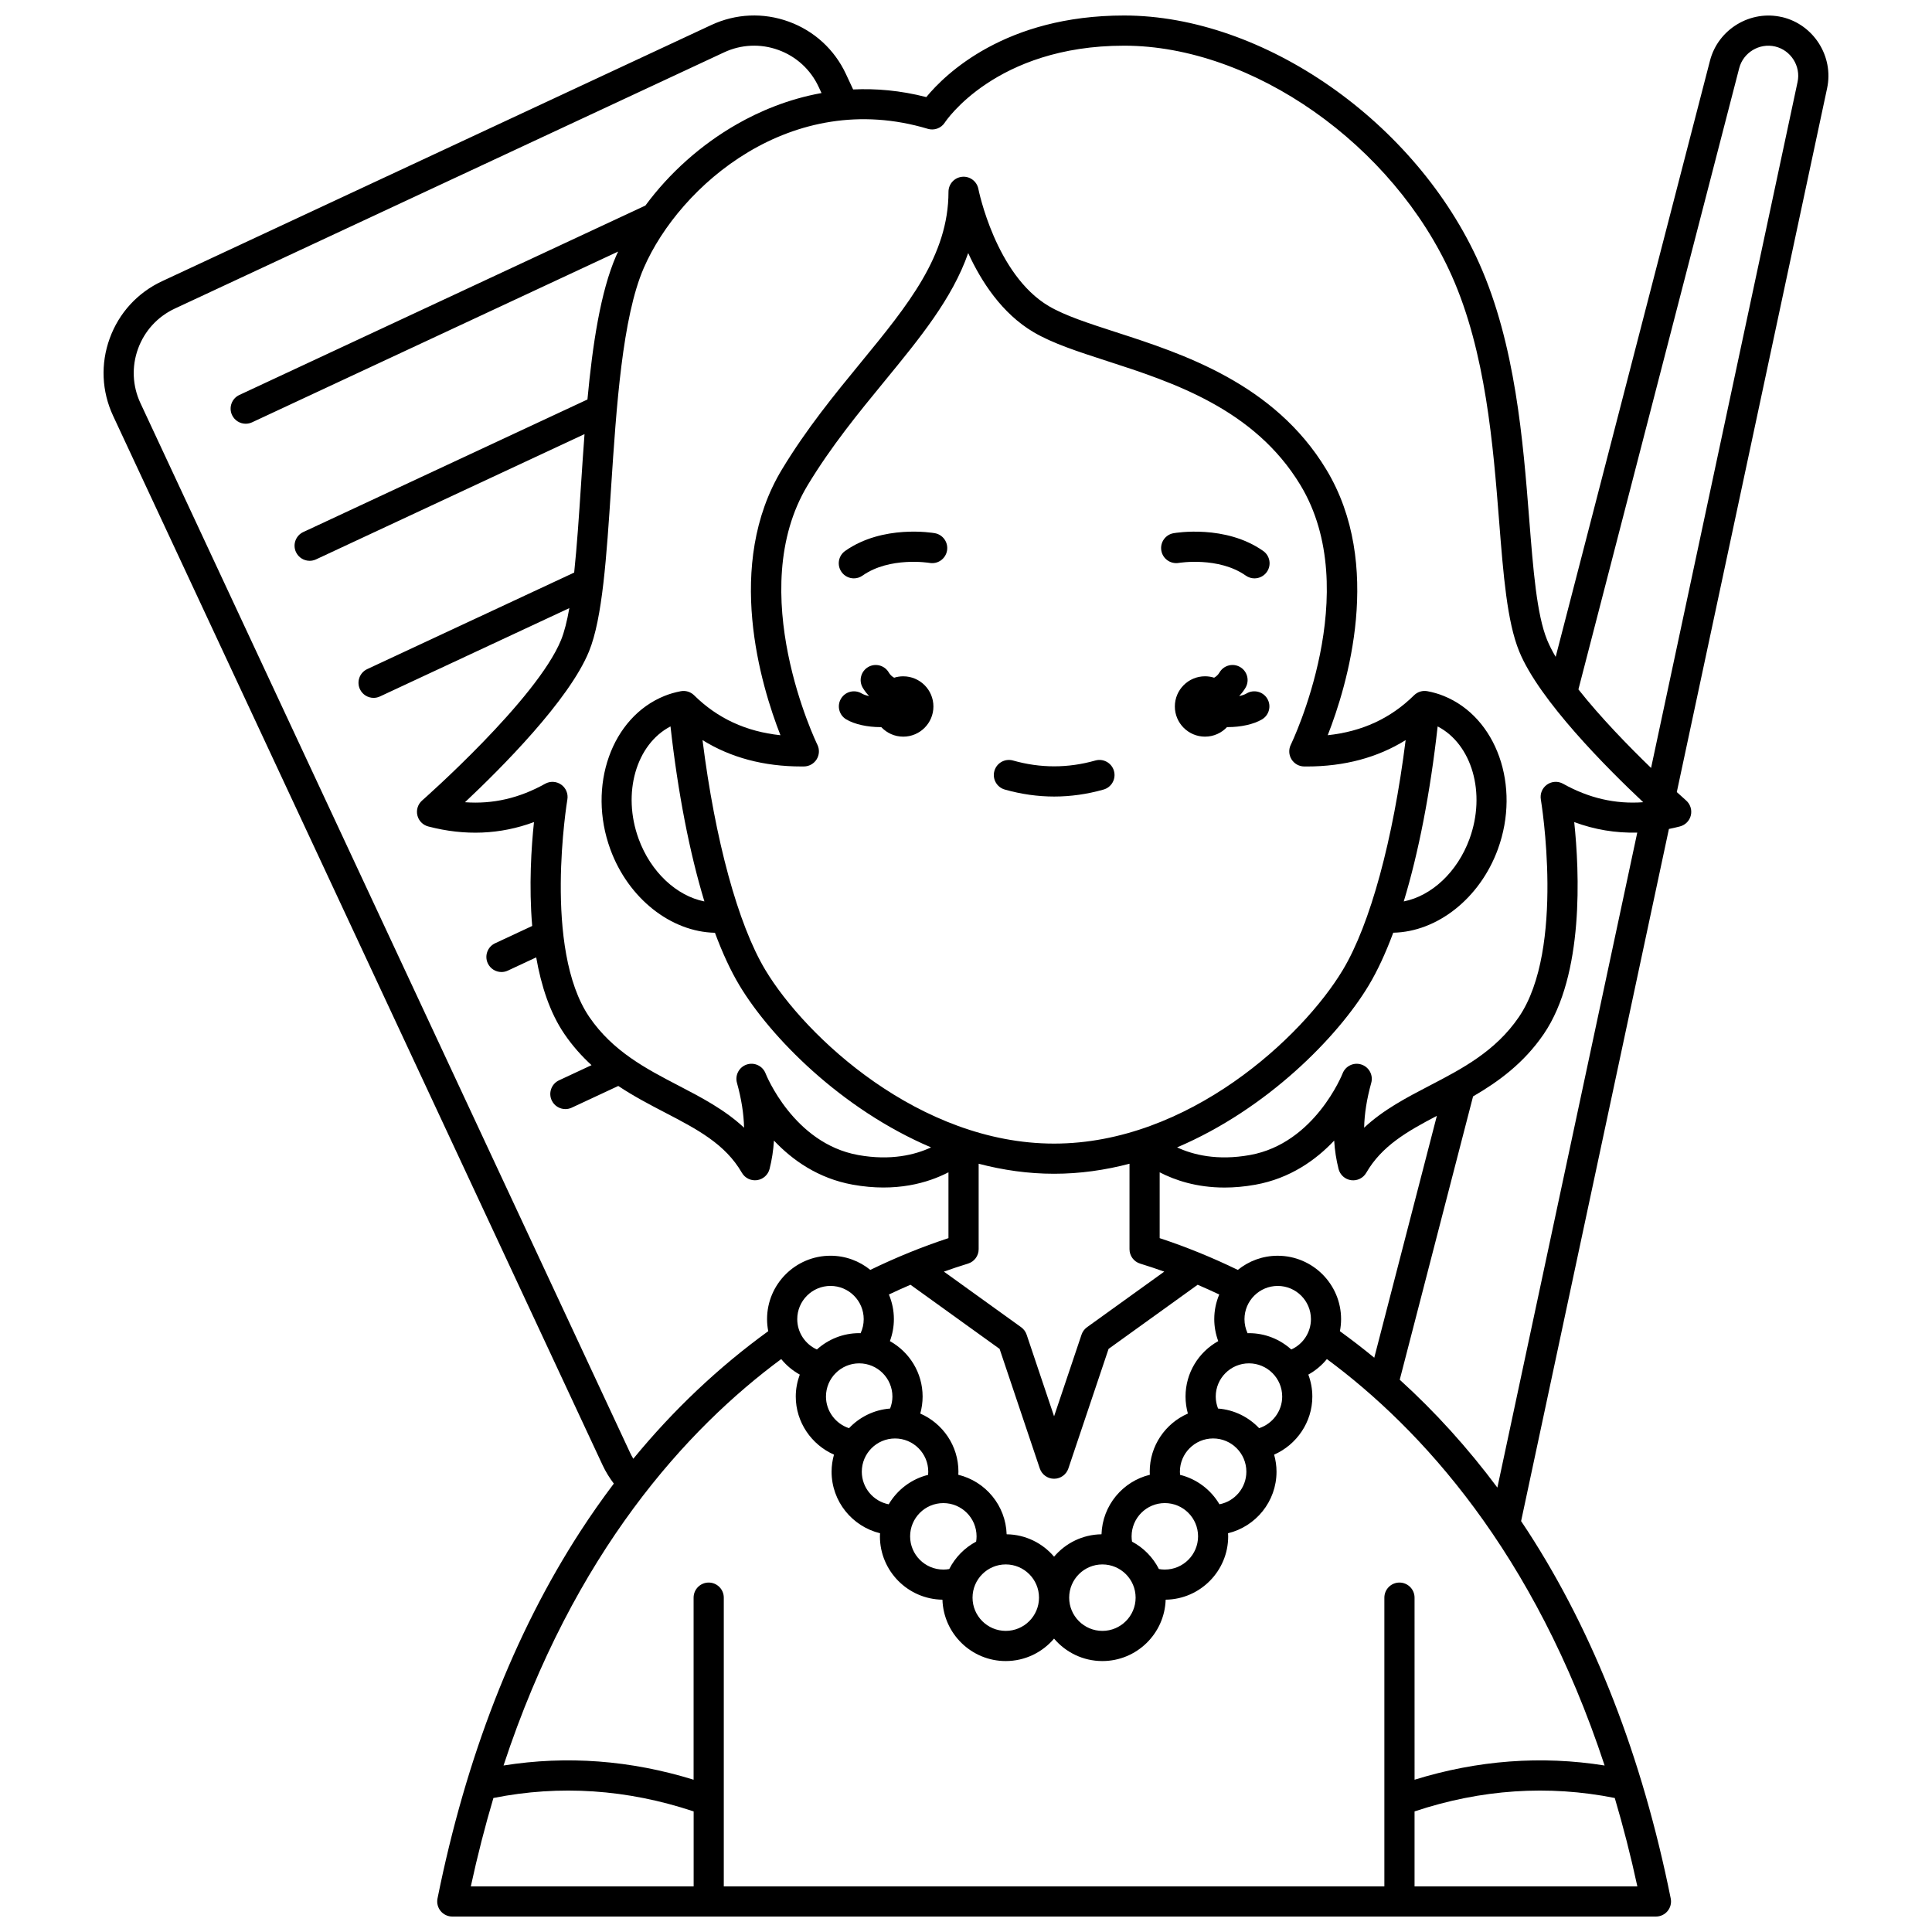<?xml version="1.0" encoding="UTF-8"?>
<!-- Uploaded to: ICON Repo, www.svgrepo.com, Generator: ICON Repo Mixer Tools -->
<svg width="800px" height="800px" version="1.1" viewBox="144 144 512 512" xmlns="http://www.w3.org/2000/svg">
 <defs>
  <clipPath id="a">
   <path d="m171 148.09h458v503.81h-458z"/>
  </clipPath>
 </defs>
 <path d="m456.38 293.18c0.105-0.02 10.547-1.727 17.77 3.363 0.699 0.492 1.504 0.73 2.301 0.73 1.258 0 2.492-0.59 3.273-1.695 1.273-1.805 0.84-4.301-0.965-5.57-9.977-7.031-23.195-4.805-23.754-4.703-2.172 0.383-3.617 2.449-3.238 4.621 0.371 2.168 2.445 3.613 4.613 3.254z"/>
 <path d="m370.28 297.27c0.797 0 1.598-0.234 2.301-0.73 7.195-5.07 17.586-3.394 17.766-3.363 2.18 0.387 4.242-1.074 4.625-3.246 0.383-2.176-1.07-4.25-3.242-4.633-0.559-0.098-13.773-2.328-23.754 4.703-1.805 1.273-2.238 3.766-0.965 5.57 0.773 1.109 2.012 1.699 3.269 1.699z"/>
 <path d="m410.28 353.24c4.336 1.227 8.738 1.852 13.086 1.852 4.348 0 8.75-0.621 13.086-1.852 2.125-0.602 3.359-2.812 2.758-4.938-0.602-2.125-2.812-3.359-4.938-2.758-7.254 2.055-14.559 2.055-21.812 0-2.121-0.602-4.336 0.633-4.938 2.758-0.602 2.125 0.633 4.336 2.758 4.938z"/>
 <path d="m383.37 323.23c-0.84 0-1.652 0.133-2.414 0.371-0.594-0.332-1.07-0.789-1.414-1.379-1.109-1.91-3.559-2.559-5.465-1.453-1.91 1.109-2.559 3.555-1.453 5.465 0.48 0.824 1.062 1.559 1.703 2.227-0.758-0.152-1.449-0.379-1.977-0.691-1.895-1.129-4.352-0.508-5.481 1.391-1.129 1.895-0.508 4.352 1.391 5.481 2.215 1.32 5.656 2.051 9.027 2.051 0.082 0 0.168-0.008 0.25-0.008 1.461 1.559 3.527 2.535 5.832 2.535 4.418 0 7.996-3.582 7.996-7.996 0-4.41-3.578-7.992-7.996-7.992z"/>
 <path d="m474.36 327.77c-0.527 0.312-1.215 0.539-1.977 0.691 0.645-0.668 1.223-1.402 1.703-2.227 1.109-1.91 0.461-4.356-1.449-5.465-1.906-1.109-4.356-0.461-5.465 1.449-0.344 0.59-0.82 1.047-1.414 1.379-0.762-0.242-1.574-0.371-2.414-0.371-4.418 0-7.996 3.582-7.996 7.996 0 4.418 3.582 7.996 7.996 7.996 2.305 0 4.375-0.98 5.832-2.535 0.082 0 0.168 0.008 0.25 0.008 3.371 0 6.812-0.73 9.027-2.051 1.895-1.129 2.519-3.582 1.391-5.481-1.133-1.898-3.59-2.516-5.484-1.391z"/>
 <g clip-path="url(#a)">
  <path d="m616.27 148.54c-8.371-1.977-16.945 3.191-19.102 11.523l-40.898 158.01c-0.918-1.559-1.691-3.062-2.266-4.473-2.754-6.75-3.68-18.508-4.754-32.121-1.621-20.578-3.641-46.191-13.227-67.66-16.719-37.465-57.184-65.711-94.121-65.711-31.484 0-47.371 15.488-52.426 21.621-6.879-1.766-13.367-2.309-19.387-2.023l-1.91-4.094c-3.031-6.5-8.414-11.43-15.152-13.879-6.742-2.453-14.031-2.133-20.531 0.898l-145.54 67.891c-6.5 3.031-11.43 8.414-13.879 15.152-2.453 6.738-2.133 14.031 0.898 20.527l129.72 278.08c0.816 1.746 1.824 3.371 2.977 4.887-3.078 4.078-6.043 8.293-8.875 12.664-17.574 27.105-30.312 59.836-37.852 97.285-0.238 1.176 0.066 2.394 0.824 3.324 0.758 0.926 1.895 1.465 3.094 1.465h318.98c1.199 0 2.336-0.539 3.094-1.465 0.758-0.93 1.062-2.148 0.824-3.324-7.539-37.449-20.277-70.184-37.852-97.289-0.594-0.914-1.199-1.812-1.801-2.715l39.172-183.43c0.977-0.195 1.953-0.414 2.934-0.672 1.43-0.375 2.539-1.508 2.879-2.949 0.34-1.438-0.145-2.949-1.254-3.926-0.051-0.047-0.969-0.855-2.469-2.227l39.836-186.54c1.793-8.406-3.559-16.863-11.938-18.84zm-226.39 29.602c1.711 0.512 3.555-0.172 4.516-1.676 0.129-0.203 13.414-20.359 47.508-20.359 33.977 0 71.305 26.211 86.824 60.973 9.023 20.215 10.98 45.062 12.555 65.031 1.125 14.281 2.098 26.613 5.32 34.512 5.277 12.934 23.273 30.957 32.867 39.973-7.394 0.547-14.41-1.078-21.242-4.894-1.34-0.75-2.996-0.66-4.254 0.227-1.258 0.887-1.895 2.418-1.637 3.938 0.066 0.395 6.535 39.578-5.836 57.676-6.219 9.098-15.07 13.703-23.633 18.156-6.059 3.152-12.258 6.379-17.359 11.156 0.078-3.703 0.707-7.641 1.883-11.879 0.57-2.055-0.574-4.188-2.598-4.859-2.019-0.668-4.219 0.367-4.988 2.352-0.07 0.184-7.367 18.523-24.527 21.621-8.719 1.578-15.168-0.078-19.34-2.019 23.934-10.176 42.641-29.355 50.789-42.938 2.312-3.852 4.484-8.551 6.496-13.953 11.645-0.234 22.957-9.07 27.727-22.129 6.121-16.77-0.336-35-14.395-40.637-1.352-0.543-2.707-0.938-4.258-1.234-1.293-0.25-2.625 0.152-3.562 1.078-6.203 6.113-13.73 9.602-22.875 10.582 5.172-13.191 14.879-45.203-0.406-70.457-13.785-22.777-38.008-30.621-55.691-36.348-7.258-2.352-13.523-4.379-17.805-6.902-14.109-8.32-18.637-30.832-18.68-31.055-0.391-2.023-2.254-3.43-4.305-3.227-2.051 0.195-3.617 1.918-3.617 3.981 0 16.91-10.738 30.008-23.176 45.172-7.078 8.633-14.398 17.559-20.949 28.383-15.281 25.254-5.578 57.266-0.406 70.457-9.145-0.977-16.672-4.465-22.875-10.582-0.938-0.926-2.273-1.328-3.562-1.078-1.551 0.301-2.902 0.691-4.258 1.234-14.059 5.637-20.516 23.867-14.395 40.637 4.769 13.062 16.094 21.91 27.73 22.141 2.008 5.398 4.184 10.094 6.492 13.941 8.148 13.582 26.855 32.758 50.785 42.938-4.176 1.938-10.621 3.594-19.332 2.019-17.16-3.102-24.457-21.438-24.523-21.613-0.766-1.992-2.957-3.035-4.984-2.371-2.027 0.668-3.176 2.812-2.602 4.867 1.176 4.234 1.801 8.176 1.883 11.879-5.102-4.777-11.301-8.004-17.359-11.156-8.559-4.453-17.414-9.059-23.633-18.156-12.371-18.098-5.902-57.281-5.836-57.676 0.258-1.516-0.379-3.047-1.637-3.934-1.258-0.887-2.914-0.977-4.254-0.227-6.832 3.816-13.832 5.441-21.242 4.894 9.594-9.016 27.59-27.039 32.867-39.973 3.57-8.75 4.633-24.891 5.863-43.582 1.387-21.066 2.957-44.945 8.656-58.039 9.496-21.828 39.137-47.695 75.27-36.863zm109.21 318.64c0.199-1.035 0.312-2.102 0.312-3.191 0-9.266-7.539-16.805-16.805-16.805-4 0-7.676 1.41-10.562 3.754-6.828-3.312-13.77-6.137-20.711-8.418v-17.449c4.019 2.082 9.758 4.039 17.188 4.039 2.531 0 5.266-0.227 8.184-0.754 9.195-1.66 16.027-6.547 20.875-11.688 0.156 2.574 0.543 5.074 1.16 7.516 0.398 1.578 1.715 2.754 3.328 2.977 1.602 0.223 3.199-0.551 4.012-1.961 4.113-7.125 10.852-10.977 18.711-15.09l-16.59 64.098c-2.961-2.441-6-4.781-9.102-7.027zm-12.887 4.844c-2.977-2.68-6.902-4.324-11.211-4.324-0.121 0-0.242 0.016-0.363 0.02-0.543-1.156-0.828-2.414-0.828-3.727 0-4.856 3.949-8.809 8.809-8.809 4.856 0 8.805 3.949 8.805 8.809-0.008 3.523-2.106 6.641-5.211 8.031zm-8.52 20.855c-2.785-2.941-6.609-4.875-10.887-5.203-0.391-1.004-0.613-2.07-0.613-3.172 0-4.856 3.949-8.805 8.805-8.805 4.856 0 8.809 3.949 8.809 8.805 0 3.859-2.566 7.219-6.113 8.375zm-20.953 12.367c-0.027-0.277-0.043-0.555-0.043-0.836 0-4.856 3.949-8.809 8.809-8.809 4.856 0 8.805 3.949 8.805 8.809 0 4.285-3.074 7.856-7.133 8.641-2.258-3.84-6-6.703-10.438-7.805zm-4.039 25.102c-0.531 0-1.055-0.047-1.566-0.141-1.574-3.094-4.062-5.637-7.125-7.262-0.074-0.461-0.113-0.93-0.113-1.406 0-4.856 3.949-8.809 8.805-8.809s8.809 3.949 8.809 8.809c0 4.856-3.953 8.809-8.809 8.809zm-57.129-0.141c-0.516 0.094-1.039 0.141-1.566 0.141-4.856 0-8.805-3.949-8.805-8.805s3.949-8.809 8.805-8.809c4.856 0 8.805 3.949 8.805 8.809 0 0.473-0.039 0.941-0.113 1.402-3.059 1.625-5.551 4.168-7.125 7.262zm-16.043-17.152c-4.059-0.785-7.133-4.359-7.133-8.641 0-4.856 3.949-8.809 8.809-8.809 4.856 0 8.805 3.949 8.805 8.809 0 0.281-0.016 0.559-0.043 0.836-4.438 1.098-8.176 3.961-10.438 7.805zm-10.516-20.176c-3.547-1.152-6.113-4.516-6.113-8.375 0-4.856 3.949-8.805 8.805-8.805s8.805 3.949 8.805 8.805c0 1.098-0.223 2.168-0.613 3.172-4.273 0.328-8.098 2.262-10.883 5.203zm-8.516-20.855c-3.106-1.391-5.207-4.508-5.207-8.035 0-4.856 3.949-8.809 8.809-8.809 4.856 0 8.805 3.949 8.805 8.809 0 1.312-0.285 2.574-0.828 3.727-0.121-0.004-0.242-0.02-0.367-0.02-4.312 0.004-8.234 1.648-11.211 4.328zm50.051 56.961c4.856 0 8.809 3.949 8.809 8.805s-3.949 8.809-8.809 8.809c-4.856 0-8.805-3.949-8.805-8.809 0-4.856 3.949-8.805 8.805-8.805zm0.234-7.988c-0.246-7.656-5.625-14.023-12.812-15.77 0.012-0.273 0.035-0.543 0.035-0.816 0-6.887-4.168-12.816-10.113-15.406 0.402-1.457 0.621-2.965 0.621-4.504 0-6.312-3.504-11.82-8.668-14.691 0.684-1.855 1.055-3.828 1.055-5.82 0-2.316-0.473-4.527-1.324-6.535 1.902-0.902 3.809-1.762 5.723-2.582l23.613 16.996 10.652 31.684c0.547 1.629 2.07 2.727 3.789 2.727s3.242-1.098 3.789-2.727l10.652-31.684 23.609-16.996c1.914 0.82 3.824 1.684 5.723 2.582-0.852 2.012-1.324 4.219-1.324 6.535 0 1.996 0.371 3.965 1.055 5.82-5.164 2.871-8.668 8.375-8.668 14.691 0 1.539 0.219 3.047 0.621 4.504-5.945 2.59-10.113 8.52-10.113 15.406 0 0.273 0.023 0.543 0.035 0.816-7.184 1.746-12.566 8.113-12.812 15.77-5.031 0.07-9.535 2.359-12.57 5.938-3.031-3.574-7.535-5.867-12.566-5.938zm-89.082-214.09c1.969 17.621 5.062 33.48 8.984 46.379-7.348-1.453-14.215-7.769-17.43-16.582-4.434-12.137-0.629-25.082 8.445-29.797zm8.484 3.625c7.457 4.637 16.234 6.988 26.219 6.988 0.223 0 0.445 0 0.672-0.004 1.375-0.016 2.644-0.734 3.363-1.902 0.719-1.172 0.789-2.629 0.184-3.859-0.199-0.402-19.625-40.594-2.539-68.828 6.254-10.332 13.391-19.035 20.293-27.453 9.453-11.527 17.996-21.941 22.215-34.012 3.457 7.543 8.949 16.023 17.32 20.961 5.039 2.973 11.695 5.129 19.402 7.625 17.406 5.637 39.07 12.652 51.312 32.883 17.047 28.172-2.34 68.43-2.539 68.828-0.605 1.234-0.539 2.691 0.184 3.859 0.723 1.172 1.988 1.891 3.363 1.902 0.227 0.004 0.449 0.004 0.672 0.004 9.984 0 18.758-2.352 26.215-6.988-3.328 26.461-9.387 48.805-16.637 60.887-10.68 17.801-40.902 46.039-76.531 46.039-35.629 0-65.852-28.238-76.531-46.039-7.25-12.086-13.305-34.43-16.637-60.891zm194.82-3.625c9.074 4.711 12.879 17.66 8.445 29.797-3.215 8.812-10.074 15.129-17.43 16.582 3.922-12.898 7.016-28.758 8.984-46.379zm-121.64 138.54v-22.648c6.418 1.684 13.105 2.656 19.988 2.656 6.883 0 13.57-0.973 19.988-2.656v22.648c0 1.754 1.145 3.309 2.824 3.82 2.129 0.656 4.258 1.363 6.387 2.125l-20.473 14.734c-0.68 0.488-1.188 1.18-1.453 1.973l-7.273 21.633-7.273-21.633c-0.266-0.793-0.773-1.48-1.453-1.973l-20.473-14.734c2.129-0.762 4.258-1.473 6.387-2.125 1.68-0.516 2.824-2.066 2.824-3.82zm32.793 83.539c4.856 0 8.805 3.949 8.805 8.805s-3.949 8.809-8.805 8.809-8.805-3.949-8.805-8.809c0-4.856 3.949-8.805 8.805-8.805zm-125.21-29.688-129.72-278.07c-2.129-4.562-2.352-9.684-0.633-14.414 1.723-4.731 5.184-8.512 9.746-10.641l145.55-67.895c4.562-2.129 9.684-2.352 14.414-0.633 4.731 1.723 8.512 5.184 10.641 9.746l0.777 1.664c-8.953 1.613-16.547 4.906-22.391 8.238-9.555 5.449-17.949 12.98-24.293 21.59-0.023 0.012-0.051 0.016-0.074 0.027l-107.53 50.16c-2 0.934-2.867 3.312-1.934 5.312 0.68 1.453 2.121 2.309 3.625 2.309 0.566 0 1.141-0.121 1.688-0.375l97.004-45.25c-0.176 0.379-0.363 0.758-0.527 1.141-4.125 9.48-6.234 23.426-7.602 38.059l-75.309 35.129c-2 0.934-2.867 3.312-1.934 5.312 0.68 1.453 2.121 2.309 3.625 2.309 0.566 0 1.141-0.121 1.688-0.375l71.156-33.195c-0.344 4.535-0.641 9.059-0.93 13.465-0.543 8.246-1.074 16.262-1.812 23.223l-54.848 25.586c-2 0.934-2.867 3.312-1.934 5.312 0.68 1.453 2.121 2.309 3.625 2.309 0.566 0 1.141-0.121 1.688-0.375l50.188-23.41c-0.602 3.398-1.312 6.281-2.191 8.438-6.441 15.785-36.527 42.281-36.828 42.547-1.113 0.977-1.598 2.484-1.254 3.926 0.34 1.441 1.449 2.574 2.879 2.949 9.719 2.543 19.113 2.148 28.023-1.16-0.703 6.637-1.375 16.938-0.473 27.531l-9.832 4.586c-2 0.934-2.867 3.312-1.934 5.312 0.68 1.453 2.121 2.309 3.625 2.309 0.566 0 1.141-0.121 1.688-0.375l7.516-3.508c1.309 7.481 3.613 14.66 7.488 20.332 2.176 3.184 4.606 5.879 7.176 8.234l-8.621 4.019c-2 0.934-2.867 3.312-1.934 5.312 0.68 1.453 2.121 2.309 3.625 2.309 0.566 0 1.141-0.121 1.688-0.375l12.328-5.75c4.094 2.727 8.301 4.918 12.273 6.988 8.617 4.484 16.062 8.359 20.484 16.012 0.812 1.41 2.398 2.184 4.012 1.961s2.926-1.402 3.328-2.977c0.617-2.438 1.004-4.938 1.16-7.512 4.848 5.141 11.684 10.023 20.875 11.684 11.473 2.07 19.977-0.492 25.371-3.277v17.445c-6.938 2.281-13.883 5.106-20.707 8.418-2.891-2.344-6.562-3.754-10.562-3.754-9.266 0-16.805 7.539-16.805 16.805 0 1.09 0.113 2.152 0.312 3.191-13.145 9.531-25.113 20.844-35.758 33.809-0.32-0.539-0.629-1.098-0.898-1.684zm-36.176 91.586c17.602-3.512 35.43-2.316 53.062 3.555v19.871h-59.051c1.777-8.215 3.789-16.004 5.988-23.426zm244.11 23.426v-19.871c17.633-5.871 35.453-7.066 53.059-3.555 2.195 7.426 4.211 15.211 5.984 23.426zm50.371-32.035c-16.75-2.672-33.641-1.406-50.367 3.766l-0.004-48.25c0-2.207-1.789-4-4-4-2.207 0-4 1.789-4 4v76.52h-175.06v-76.52c0-2.207-1.789-4-4-4-2.207 0-4 1.789-4 4v48.25c-16.727-5.172-33.617-6.438-50.371-3.766 18.641-56.605 48.719-89.309 73.59-107.71 1.348 1.664 3.016 3.062 4.918 4.117-0.672 1.816-1.062 3.773-1.062 5.82 0 6.789 4.172 12.773 10.129 15.391-0.402 1.441-0.637 2.953-0.637 4.519 0 7.898 5.488 14.527 12.848 16.312-0.012 0.273-0.039 0.539-0.039 0.816 0 9.188 7.414 16.664 16.57 16.793 0.289 9.012 7.691 16.262 16.773 16.262 5.129 0 9.723-2.316 12.805-5.949 3.086 3.633 7.676 5.949 12.805 5.949 9.082 0 16.488-7.25 16.773-16.262 9.156-0.125 16.57-7.606 16.57-16.793 0-0.273-0.027-0.543-0.039-0.816 7.359-1.785 12.848-8.414 12.848-16.312 0-1.566-0.23-3.078-0.637-4.519 5.957-2.617 10.129-8.598 10.129-15.391 0-2.047-0.387-4.004-1.062-5.82 1.898-1.055 3.57-2.453 4.918-4.117 24.879 18.402 54.961 51.105 73.602 107.71zm-28.422-73.652c-7.844-10.516-16.488-20.07-25.875-28.582l19.434-75.086c6.707-3.887 13.445-8.793 18.719-16.508 10.754-15.734 9.469-43.094 8.086-56.188 5.402 2.004 10.984 2.934 16.707 2.789zm79.555-372.51-38.824 181.8c-5.848-5.66-13.367-13.359-19.254-20.816l42.609-164.63c1.074-4.152 5.34-6.727 9.523-5.746 4.176 0.988 6.844 5.203 5.945 9.398z"/>
 </g>
</svg>